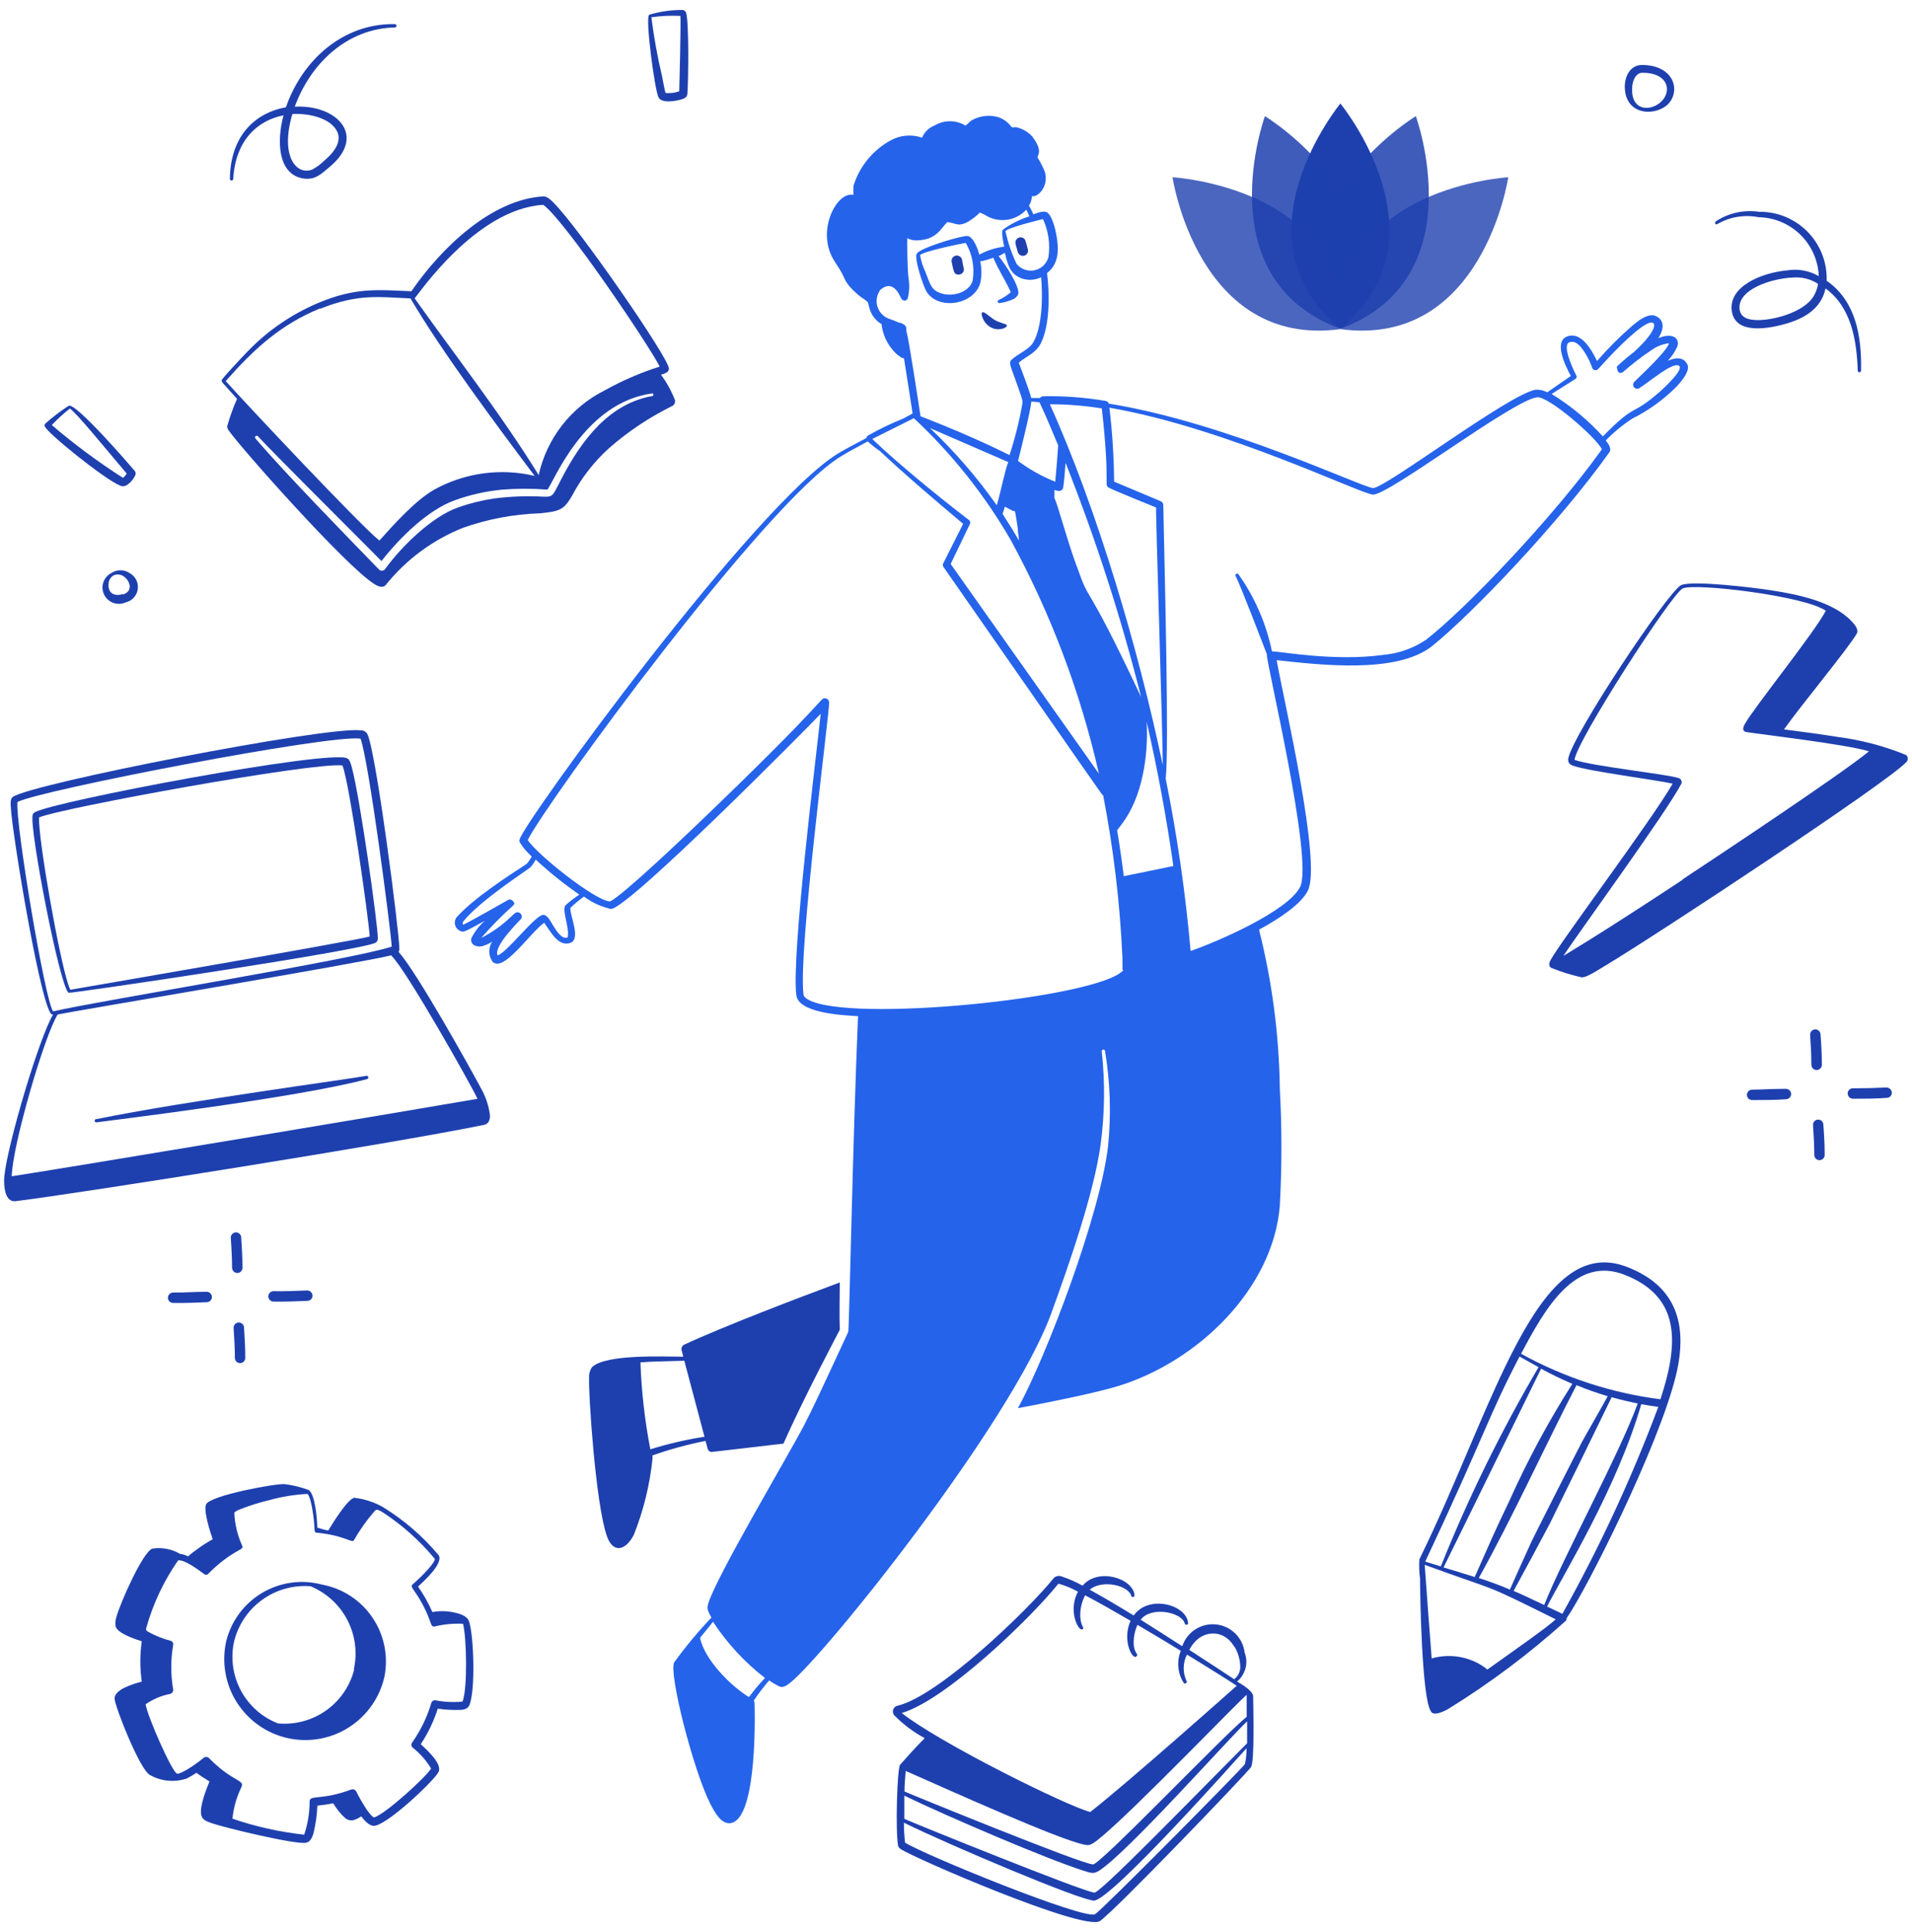 <svg width="96" height="97" viewBox="0 0 96 97" fill="none" xmlns="http://www.w3.org/2000/svg">
<path d="M32.757 73.073C33.627 72.765 34.518 72.521 35.424 72.342L35.534 72.744C35.546 72.792 35.575 72.833 35.615 72.861C35.656 72.889 35.705 72.901 35.753 72.896L39.339 72.478C40.326 70.228 42.138 66.819 42.164 66.767C42.138 65.916 42.164 65.201 42.164 64.387C40.112 65.149 36.317 66.595 34.333 67.519C34.288 67.548 34.254 67.59 34.234 67.64C34.214 67.689 34.211 67.744 34.224 67.796C34.224 67.796 34.26 67.926 34.307 68.114C33.336 68.114 30.428 67.973 29.729 68.636C29.62 68.788 29.567 68.972 29.578 69.158C29.536 69.878 29.896 75.475 30.47 77.119C30.768 77.98 31.394 77.886 31.822 77.062C32.318 75.819 32.636 74.514 32.767 73.183C32.767 73.115 32.751 73.12 32.757 73.073ZM32.156 68.401C32.793 68.349 32.992 68.359 34.359 68.318C34.605 69.247 35.111 71.157 35.372 72.134C34.451 72.276 33.542 72.487 32.652 72.765C32.375 71.325 32.209 69.866 32.156 68.401Z" fill="#1E40AF"/>
<path d="M80.802 22.713C80.933 22.531 80.766 22.296 80.625 22.113C81.024 21.703 81.467 21.337 81.946 21.022C82.753 20.62 83.492 20.091 84.133 19.456C84.399 19.179 84.9 18.61 84.712 18.276C84.525 17.942 84.19 17.921 83.736 18.114C83.933 17.908 84.094 17.67 84.211 17.41C84.358 17.003 84.013 16.674 83.266 16.976C83.538 16.543 83.6 16.089 83.141 15.87C82.77 15.692 82.228 16.115 81.914 16.392C81.299 16.929 80.722 17.508 80.186 18.125C79.858 17.436 79.335 16.642 78.683 16.893C78.031 17.143 78.537 18.266 78.871 18.877L77.686 19.696C77.507 19.599 77.305 19.554 77.101 19.566C75.754 19.795 69.568 24.504 68.942 24.504C68.462 24.504 61.602 21.215 55.672 20.265C55.661 20.23 55.639 20.198 55.611 20.174C55.582 20.15 55.547 20.134 55.51 20.129C54.476 19.953 53.427 19.874 52.378 19.895C52.346 19.897 52.315 19.906 52.287 19.921C52.259 19.936 52.235 19.958 52.216 19.983H51.778C51.673 19.56 51.287 18.584 51.151 18.208C51.506 17.9 51.997 17.744 52.253 17.248C52.723 16.329 52.702 14.732 52.571 13.709C53.161 13.259 53.177 12.539 53.041 11.803C52.989 11.505 52.827 10.832 52.576 10.665C52.435 10.571 52.138 10.665 51.882 10.759C51.626 10.164 51.626 10.435 51.731 10.195C51.779 10.085 51.807 9.966 51.814 9.845C52.091 9.929 52.665 9.376 52.467 8.645C52.363 8.383 52.235 8.132 52.086 7.893C52.159 7.716 52.315 7.502 51.825 6.849C51.613 6.621 51.339 6.461 51.036 6.39H50.796C50.623 6.138 50.369 5.954 50.076 5.868C49.634 5.755 49.165 5.821 48.771 6.05C48.666 6.129 48.583 6.233 48.478 6.306C48.242 6.163 47.972 6.087 47.695 6.087C47.419 6.087 47.148 6.163 46.912 6.306C46.774 6.36 46.648 6.442 46.543 6.546C46.437 6.65 46.353 6.774 46.296 6.912C46.041 6.823 45.769 6.789 45.5 6.812C45.23 6.834 44.968 6.913 44.73 7.042C43.828 7.531 43.154 8.354 42.851 9.334C42.843 9.482 42.843 9.63 42.851 9.778H42.794C42.011 9.663 41.014 11.521 41.812 12.967C41.906 13.139 42.026 13.301 42.141 13.489C42.475 14.011 42.345 14.168 43.091 14.805C43.31 14.993 43.347 14.977 43.483 15.092C43.618 15.207 43.566 15.149 43.645 15.442C43.687 15.614 43.764 15.776 43.869 15.918C43.975 16.061 44.108 16.181 44.261 16.272C44.316 16.782 44.534 17.262 44.882 17.639C44.992 17.763 45.12 17.868 45.263 17.953C45.301 17.974 45.344 17.987 45.388 17.989C45.545 18.96 45.738 20.223 45.821 20.761L45.357 21.012C44.749 21.256 44.158 21.541 43.587 21.863C43.542 21.893 43.511 21.94 43.498 21.993C42.945 22.285 42.423 22.562 42.125 22.74C37.98 25.198 26.209 41.407 26.089 42.149C26.076 42.191 26.076 42.237 26.089 42.279C26.257 42.548 26.463 42.792 26.7 43.005C26.627 43.138 26.539 43.262 26.439 43.375C25.394 44.059 23.828 45.077 22.988 45.986C22.929 46.038 22.885 46.105 22.86 46.18C22.834 46.255 22.829 46.335 22.845 46.412C22.86 46.49 22.895 46.562 22.947 46.622C22.998 46.681 23.065 46.727 23.139 46.753C23.296 46.805 23.322 46.789 24.34 46.231C24.06 46.476 23.831 46.774 23.666 47.108C23.599 47.395 23.86 47.562 24.189 47.51C24.374 47.461 24.55 47.384 24.711 47.28C24.616 47.425 24.566 47.595 24.566 47.768C24.566 47.941 24.616 48.111 24.711 48.256C25.233 48.914 26.6 46.842 27.321 46.33C27.613 46.701 28.01 47.567 28.641 47.337C29.19 47.134 28.589 45.928 28.641 45.578C28.854 45.374 29.081 45.186 29.32 45.014C29.723 45.313 30.183 45.525 30.672 45.636C31.534 45.636 40.523 36.563 41.207 35.837C40.961 38.145 39.724 48.047 39.985 49.974C40.105 50.846 42.199 50.971 43.081 51.018C42.815 57.282 42.637 66.773 42.59 66.872C41.207 69.853 40.831 70.667 40.366 71.57C39.52 73.188 35.96 79.16 35.558 80.518C35.501 80.732 35.496 80.815 35.72 81.212C35.047 81.919 34.423 82.671 33.851 83.462C33.564 83.984 34.796 88.849 35.668 90.572C35.866 90.958 36.19 91.553 36.623 91.538C37.928 91.491 37.923 86.803 37.886 85.493C37.886 85.452 37.871 85.413 37.845 85.383C38.081 85.03 38.339 84.692 38.617 84.37C38.783 84.484 38.958 84.586 39.139 84.673C39.317 84.751 39.515 84.615 39.661 84.496C41.4 83.128 50.775 71.445 52.785 65.932C53.699 63.416 54.915 59.939 55.26 57.475C55.47 55.917 55.489 54.34 55.317 52.777C55.317 52.755 55.326 52.734 55.342 52.718C55.357 52.702 55.378 52.694 55.401 52.694C55.423 52.694 55.444 52.702 55.46 52.718C55.475 52.734 55.484 52.755 55.484 52.777C55.745 54.349 55.796 55.948 55.636 57.533C55.249 60.952 52.55 68.078 51.109 70.698C52.352 70.469 54.879 69.967 56.1 69.602C60.172 68.365 63.931 64.674 64.259 60.529C64.366 58.577 64.366 56.62 64.259 54.667C64.224 51.971 63.874 49.289 63.215 46.675C64.322 46.074 65.335 45.37 65.664 44.722C66.368 43.339 64.505 35.378 64.098 33.144C66.327 33.389 70.122 33.833 71.891 32.449C73.917 30.82 78.291 26.237 80.802 22.713ZM37.605 85.205C36.665 84.636 35.349 83.284 35.151 82.225C35.365 81.953 35.59 81.703 35.798 81.421C36.506 82.5 37.388 83.455 38.409 84.245C38.122 84.549 37.853 84.87 37.605 85.205ZM79.106 19.023C79.133 19.006 79.152 18.979 79.16 18.948C79.168 18.916 79.163 18.884 79.148 18.856C78.965 18.516 78.417 17.321 78.798 17.185C79.017 17.102 79.21 17.237 79.372 17.42C79.619 17.734 79.812 18.087 79.941 18.464C79.951 18.495 79.969 18.522 79.993 18.544C80.017 18.565 80.046 18.579 80.078 18.585C80.109 18.591 80.142 18.588 80.172 18.577C80.203 18.566 80.229 18.547 80.249 18.522C80.771 17.942 81.993 16.621 82.682 16.266C83.204 15.995 83.329 16.496 82.05 17.665C81.756 17.889 81.474 18.128 81.204 18.381C81.189 18.401 81.181 18.426 81.181 18.451C81.181 18.476 81.189 18.501 81.204 18.522C81.204 18.657 81.314 18.809 81.502 18.668C81.956 18.269 82.435 17.901 82.938 17.566C83.194 17.384 83.492 17.269 83.804 17.232C83.647 17.712 82.191 19.017 82.066 19.164C82.026 19.199 82.002 19.249 81.999 19.302C81.995 19.356 82.013 19.408 82.048 19.448C82.082 19.489 82.132 19.514 82.185 19.518C82.238 19.523 82.291 19.506 82.332 19.472C82.911 19.096 83.924 18.219 84.274 18.349C84.624 18.48 83.585 19.451 83.324 19.68C81.826 20.98 82.212 20.145 80.479 21.91C79.724 21.083 78.858 20.366 77.905 19.78L79.106 19.023ZM56.424 43.991C56.335 43.271 56.225 42.493 56.09 41.684L56.314 41.386C57.358 40.045 57.671 37.91 57.572 36.234C58.131 38.682 58.575 41.089 58.914 43.48L56.424 43.991ZM48.661 26.117C47.288 25.073 45.08 23.272 43.796 22.04L45.884 20.996C47.801 22.787 49.443 24.852 50.755 27.125C52.76 30.809 54.248 34.753 55.176 38.844L47.732 28.315L48.703 26.3C48.716 26.269 48.719 26.235 48.711 26.202C48.704 26.169 48.686 26.139 48.661 26.117ZM52.19 20.197C52.221 20.255 52.582 21.022 53.13 22.364C53.13 22.421 53.031 23.726 52.984 24.186C52.317 23.922 51.689 23.57 51.115 23.142C51.23 22.687 51.746 20.625 51.783 20.161L52.19 20.197ZM50.337 25.804C50.373 25.71 50.41 25.585 50.452 25.438L50.801 25.621C51 25.752 50.922 25.355 51.099 26.503C51.099 26.697 51.151 26.911 51.162 27.145C50.922 26.712 50.624 26.248 50.342 25.804H50.337ZM50.045 25.365C49.058 23.966 47.936 22.669 46.693 21.492L50.624 23.199C50.473 23.559 50.253 24.661 50.05 25.365H50.045ZM54.059 28.424C53.537 26.999 53.135 25.407 52.937 24.989C52.948 24.859 52.948 24.728 52.937 24.598C53.012 24.626 53.091 24.644 53.172 24.65C53.222 24.651 53.271 24.633 53.309 24.601C53.347 24.568 53.373 24.523 53.38 24.473C53.422 24.3 53.49 23.429 53.5 23.235C55.019 27.07 56.287 30.998 57.295 34.997C54.346 28.722 54.8 30.539 54.064 28.424H54.059ZM58.376 38.39C57.186 32.684 55.093 25.569 52.712 20.297C53.586 20.297 54.459 20.367 55.322 20.505C55.766 24.473 55.395 24.337 55.693 24.494C55.99 24.65 57.781 25.371 58.047 25.48C58.021 25.882 58.397 37.377 58.381 38.39H58.376ZM52.368 10.999C52.64 11.593 52.736 12.252 52.644 12.899C52.602 13.064 52.514 13.214 52.392 13.332C52.27 13.449 52.117 13.531 51.951 13.567C51.785 13.604 51.611 13.593 51.451 13.537C51.291 13.481 51.149 13.381 51.042 13.249C50.793 12.724 50.605 12.173 50.483 11.605C50.624 11.422 52.127 11.057 52.368 10.999ZM45.184 16.219C44.994 16.133 44.799 16.056 44.6 15.99C44.466 15.935 44.347 15.85 44.252 15.742C44.156 15.634 44.086 15.506 44.048 15.367C44.01 15.228 44.004 15.082 44.031 14.94C44.058 14.798 44.117 14.664 44.203 14.549C44.532 14.272 44.83 14.288 45.101 14.7C45.273 15.019 45.268 15.045 45.346 15.076C45.369 15.086 45.393 15.091 45.418 15.091C45.442 15.091 45.466 15.085 45.489 15.075C45.511 15.064 45.531 15.049 45.547 15.031C45.563 15.012 45.574 14.99 45.581 14.967C45.659 14.64 45.671 14.301 45.618 13.97C45.555 13.609 45.545 12.012 45.555 11.96C45.708 12.04 45.879 12.078 46.051 12.069C46.996 12.033 47.184 11.547 47.56 11.15C47.993 11.192 48.082 11.401 48.572 11.15C48.802 11.02 49.013 10.858 49.199 10.67C49.349 10.732 49.494 10.805 49.632 10.889C49.945 11.04 50.298 11.086 50.639 11.021C50.98 10.957 51.291 10.784 51.527 10.529C51.585 10.639 51.637 10.749 51.684 10.863C51.204 11.012 50.752 11.24 50.347 11.537C50.259 11.646 50.389 12.242 50.42 12.383C49.983 12.438 49.56 12.574 49.173 12.784C49.094 12.513 48.922 12.007 48.651 11.866C48.569 11.841 48.482 11.841 48.4 11.866C47.93 11.939 46.244 12.445 46.041 12.722C45.863 12.915 46.37 14.408 46.526 14.653C47.126 15.583 48.886 15.311 49.215 14.225C49.296 13.861 49.296 13.483 49.215 13.119C49.366 13.119 49.82 12.957 49.872 12.941C50.233 13.75 50.337 13.797 50.755 14.669C50.697 14.716 50.603 14.794 50.525 14.847C50.154 15.092 50.076 15.05 50.097 15.155C50.103 15.175 50.116 15.193 50.135 15.204C50.153 15.216 50.175 15.221 50.196 15.217C50.415 15.186 50.629 15.126 50.833 15.04C50.955 14.994 51.055 14.905 51.115 14.789C51.261 14.46 50.452 13.223 50.133 12.852C50.196 12.852 50.342 12.748 50.452 12.691C50.598 13.275 50.697 13.735 51.261 13.964C51.424 14.026 51.597 14.054 51.772 14.047C51.946 14.039 52.116 13.997 52.274 13.922C52.357 14.841 52.342 16.334 51.903 17.149C51.678 17.572 51.125 17.733 50.77 18.083C50.666 18.182 50.734 18.323 50.77 18.475C51.35 20.088 51.36 20.082 51.329 20.291C51.175 21.158 50.961 22.013 50.687 22.849C50.556 22.792 49.089 22.014 46.218 20.897C46.129 20.307 45.654 17.159 45.503 16.58C45.513 16.376 45.487 16.329 45.184 16.193V16.219ZM48.839 14.09C48.672 14.659 47.883 14.904 47.32 14.747C46.756 14.591 46.719 14.304 46.453 13.625C46.328 13.366 46.242 13.09 46.197 12.805C46.37 12.617 48.254 12.231 48.489 12.195C48.818 12.758 48.942 13.419 48.839 14.063V14.09ZM28.412 45.432C28.213 45.625 28.48 46.257 28.521 46.805C28.521 46.852 28.521 47.056 28.49 47.071C28.203 47.165 27.937 46.732 27.775 46.471C27.613 46.21 27.451 45.855 27.195 45.949C26.673 46.194 25.462 47.802 24.987 47.969C24.747 47.51 26.12 46.2 26.167 46.126C26.187 46.093 26.198 46.054 26.198 46.015C26.197 45.976 26.186 45.938 26.166 45.904C26.145 45.871 26.116 45.844 26.081 45.826C26.047 45.808 26.008 45.8 25.969 45.803C25.875 45.803 25.812 45.886 25.666 46.017C25.221 46.451 24.712 46.813 24.157 47.092C24.661 46.515 25.199 45.969 25.77 45.458C25.799 45.429 25.818 45.393 25.828 45.354C25.828 45.354 25.718 45.077 25.504 45.187C25.201 45.354 23.729 46.205 23.265 46.424C23.202 46.382 23.238 46.32 23.265 46.257C24.001 45.354 25.619 44.258 26.611 43.563C26.727 43.443 26.824 43.306 26.898 43.156C27.585 43.795 28.318 44.383 29.09 44.915C28.852 45.071 28.625 45.244 28.412 45.432ZM40.559 50.177C40.444 50.104 40.361 50.036 40.345 49.942C40.058 47.813 41.656 35.743 41.63 35.268C41.63 35.24 41.624 35.213 41.613 35.187C41.602 35.161 41.586 35.138 41.566 35.119C41.547 35.099 41.523 35.084 41.497 35.074C41.471 35.064 41.443 35.059 41.416 35.059C41.149 35.059 41.619 35.059 34.968 41.428C34.53 41.841 31.178 45.046 30.62 45.26C29.852 45.202 26.966 42.9 26.496 42.175C27.404 40.337 38.419 25.219 42.23 22.907C42.522 22.729 43.023 22.452 43.571 22.16C43.761 22.339 43.965 22.501 44.182 22.646C45.393 23.794 47.08 25.224 48.358 26.3L47.361 28.278C47.346 28.305 47.338 28.334 47.338 28.364C47.338 28.395 47.346 28.424 47.361 28.451C55.458 40.066 55.338 39.935 55.39 39.935C55.909 42.619 56.232 45.337 56.356 48.068C56.356 48.804 56.356 48.742 56.387 48.69C56.419 48.637 56.387 48.726 56.387 48.726C55.124 50.104 42.621 51.388 40.559 50.177ZM69.417 32.883C67.052 33.211 64.379 32.721 63.863 32.7C63.575 31.308 63.003 29.991 62.182 28.832C62.169 28.815 62.151 28.803 62.13 28.799C62.109 28.795 62.088 28.799 62.07 28.811C62.052 28.822 62.039 28.84 62.034 28.86C62.029 28.88 62.031 28.902 62.041 28.92C62.343 29.536 63.356 32.194 63.607 32.841C63.529 33.091 65.966 43.172 65.277 44.529C64.661 45.756 61.075 47.301 59.78 47.745C59.524 44.839 59.106 41.949 58.528 39.09C58.705 37.586 58.475 28.649 58.407 25.345C58.406 25.306 58.393 25.269 58.37 25.238C58.348 25.206 58.318 25.182 58.282 25.167L55.938 24.18C55.928 22.94 55.849 21.701 55.703 20.469C61.555 21.482 68.373 24.828 68.942 24.833C69.767 24.833 75.895 20.135 77.164 19.947C77.728 19.858 80.15 21.972 80.432 22.557C77.957 26.013 73.609 30.554 71.594 32.126C70.945 32.56 70.195 32.82 69.417 32.883Z" fill="#2563EB"/>
<path d="M48.303 13.045C48.297 13.011 48.284 12.978 48.264 12.949C48.245 12.92 48.221 12.895 48.192 12.875C48.163 12.856 48.13 12.842 48.096 12.835C48.062 12.828 48.027 12.827 47.993 12.834C47.958 12.84 47.926 12.854 47.897 12.873C47.867 12.892 47.842 12.916 47.823 12.945C47.803 12.974 47.789 13.007 47.782 13.041C47.775 13.075 47.775 13.11 47.781 13.144C47.886 13.666 47.907 13.787 48.136 13.787C48.18 13.787 48.222 13.776 48.261 13.755C48.299 13.735 48.331 13.705 48.355 13.669C48.379 13.633 48.394 13.591 48.397 13.548C48.401 13.504 48.394 13.461 48.376 13.421C48.361 13.338 48.314 13.092 48.303 13.045ZM49.901 16.501C50.24 16.6 50.564 16.438 50.553 16.355C50.543 16.271 50.553 16.313 50.094 16.141C49.786 16.026 49.447 15.619 49.327 15.681C49.206 15.744 49.389 16.078 49.431 16.141C49.543 16.31 49.708 16.437 49.901 16.501ZM86.208 11.26C86.837 10.89 87.58 10.764 88.296 10.905C89.082 10.919 89.834 11.233 90.396 11.784C90.958 12.334 91.288 13.079 91.318 13.865C90.846 13.59 90.292 13.487 89.752 13.572C88.442 13.687 86.73 14.397 86.96 15.661C87.147 16.705 88.526 16.564 89.57 16.282C90.614 16 91.444 15.488 91.658 14.481C92.926 15.405 93.224 17.023 93.276 18.605C93.276 18.627 93.285 18.648 93.3 18.664C93.316 18.68 93.337 18.688 93.359 18.688C93.382 18.688 93.403 18.68 93.419 18.664C93.434 18.648 93.443 18.627 93.443 18.605C93.48 16.835 93.161 15.102 91.715 14.095C91.73 13.641 91.653 13.19 91.488 12.767C91.323 12.345 91.075 11.96 90.757 11.636C90.439 11.313 90.059 11.057 89.64 10.885C89.22 10.712 88.77 10.627 88.317 10.633C87.592 10.528 86.853 10.679 86.229 11.062C86.035 11.155 86.124 11.296 86.208 11.26ZM90.969 15.003C90.379 15.775 88.708 16.177 87.936 16.047C87.649 16 87.414 15.88 87.351 15.582C87.163 14.538 88.964 13.969 90.039 13.933C90.477 13.899 90.914 14.011 91.282 14.251C91.242 14.524 91.135 14.783 90.969 15.003ZM83.817 5.157C84.375 4.468 84 3.268 82.439 3.262C81.833 3.262 81.541 3.878 81.583 4.468C81.677 5.873 83.258 5.831 83.817 5.157ZM81.948 4.442C81.948 4.098 82.11 3.649 82.47 3.654C83.311 3.654 83.697 4.045 83.697 4.479C83.676 5.465 81.88 5.977 81.948 4.442ZM81.734 63.624C77.145 61.792 75.016 70.662 71.267 78.283C71.244 78.603 71.254 78.925 71.299 79.244C71.299 80.042 71.387 85.331 71.852 85.931C71.977 86.171 72.504 85.931 72.75 85.779C74.834 84.489 76.797 83.015 78.618 81.374C78.633 81.356 78.645 81.335 78.652 81.313C78.659 81.29 78.662 81.266 78.659 81.243C79.63 79.86 83.269 72.656 84.151 69.043C84.767 66.485 84.156 64.58 81.734 63.624ZM83.373 70.254C80.917 69.939 78.541 69.164 76.373 67.968C77.594 65.655 79.103 63.019 81.593 64.011C84.365 65.112 84.308 67.394 83.373 70.239V70.254ZM74.687 83.827C74.526 83.693 74.351 83.577 74.165 83.483C73.459 83.124 72.644 83.046 71.883 83.263C71.831 82.642 71.534 78.602 71.534 78.565C75.444 79.995 74.238 79.374 78.111 81.3C77.704 81.687 76.174 82.757 74.687 83.817V83.827ZM77.38 68.719C77.889 68.998 78.412 69.25 78.946 69.477C77.75 71.356 76.692 73.321 75.783 75.355C74.906 77.187 74.937 77.176 74.044 79.176C73.522 79.009 73.001 78.852 72.478 78.695C73.042 77.573 77.051 69.367 77.38 68.709V68.719ZM74.248 79.228C75.945 76.184 77.673 72.4 79.155 69.544C79.677 69.764 80.199 69.941 80.721 70.098C80.445 70.62 79.635 72.008 79.421 72.41C79.207 72.812 77.062 77.041 76.91 77.364C76.67 77.886 76.013 79.343 75.809 79.807C75.276 79.573 74.765 79.395 74.227 79.218L74.248 79.228ZM75.997 79.875C76.315 79.296 77.626 76.863 77.787 76.55C78.033 76.064 80.768 70.474 80.92 70.15C81.4 70.286 81.906 70.4 82.23 70.463C81.275 73.073 78.523 78.1 77.532 80.58C76.629 80.157 76.425 80.053 75.976 79.865L75.997 79.875ZM76.315 68.119L77.25 68.641C75.367 71.848 73.726 75.191 72.343 78.643L71.56 78.403C74.593 71.94 74.734 71.095 76.294 68.109L76.315 68.119ZM78.466 81.034L77.678 80.658C78.529 78.988 81.191 74.702 82.407 70.5C82.7 70.552 82.987 70.599 83.263 70.635C81.922 74.215 80.311 77.688 78.445 81.024L78.466 81.034ZM62.111 84.422C62.319 84.25 62.468 84.017 62.536 83.755C62.605 83.494 62.589 83.218 62.492 82.966C62.448 82.602 62.281 82.264 62.019 82.008C61.757 81.751 61.416 81.592 61.051 81.556C60.687 81.519 60.321 81.608 60.013 81.807C59.706 82.007 59.475 82.305 59.36 82.652C58.692 82.219 57.966 81.76 57.272 81.321C57.794 80.627 59.329 80.935 59.485 81.504C59.489 81.526 59.501 81.546 59.519 81.559C59.537 81.572 59.56 81.578 59.582 81.575C59.604 81.571 59.624 81.559 59.637 81.541C59.65 81.523 59.656 81.5 59.652 81.478C59.574 80.57 57.684 80.037 56.922 81.107C56.249 80.695 55.413 80.194 54.714 79.813C55.314 79.291 56.656 79.583 56.802 80.126C56.809 80.144 56.822 80.16 56.839 80.17C56.857 80.179 56.877 80.183 56.896 80.179C56.916 80.175 56.933 80.165 56.945 80.149C56.958 80.134 56.964 80.114 56.964 80.094C56.896 79.249 55.147 78.68 54.354 79.609C54.021 79.423 53.672 79.269 53.31 79.15C53.243 79.122 53.171 79.115 53.1 79.127C53.03 79.14 52.965 79.174 52.913 79.223C51.592 80.867 47.139 85.137 45.082 85.633C45.031 85.641 44.982 85.662 44.941 85.695C44.9 85.728 44.869 85.77 44.85 85.819C44.831 85.868 44.825 85.921 44.833 85.972C44.84 86.024 44.862 86.073 44.895 86.114C45.346 86.572 45.863 86.961 46.429 87.267C45.907 87.789 45.5 88.259 45.197 88.598C45.041 88.765 44.957 91.96 45.093 92.665C45.113 92.734 45.158 92.793 45.218 92.832C45.876 93.281 54.348 96.946 55.215 96.455C55.794 96.126 62.711 88.927 62.821 88.708C62.988 88.363 62.931 86.067 62.92 85.148C62.878 84.871 62.361 84.573 62.111 84.422ZM45.406 91.318V90.154C47.572 91.198 52.532 93.328 54.411 93.923C54.891 94.08 54.933 94.059 55.184 93.923C56.619 93.004 61.688 87.293 62.617 86.421V87.523C59.798 90.347 55.011 95.296 54.923 95.014C54.406 94.983 45.855 91.527 45.406 91.318ZM61.98 82.663C62.168 82.979 62.269 83.339 62.273 83.707C62.271 83.824 62.242 83.939 62.189 84.043C62.135 84.147 62.059 84.238 61.965 84.307C61.526 84.015 60.696 83.472 59.715 82.835C60.252 81.775 61.448 81.76 61.96 82.663H61.98ZM45.276 86.004C47.499 85.346 51.723 81.274 53.142 79.51C53.484 79.605 53.814 79.74 54.124 79.912C53.602 80.883 54.16 81.948 54.359 81.796C54.468 81.713 54.27 81.681 54.239 81.17C54.225 80.796 54.31 80.425 54.484 80.094C55.205 80.47 56.05 80.961 56.765 81.374C56.327 82.35 56.854 83.315 57.037 83.174C57.22 83.034 56.953 83.065 56.922 82.553C56.909 82.218 56.974 81.884 57.11 81.577C57.846 82.01 58.598 82.459 59.287 82.882C59.181 83.142 59.139 83.424 59.164 83.704C59.189 83.984 59.282 84.253 59.433 84.49C59.44 84.499 59.448 84.506 59.458 84.512C59.468 84.518 59.479 84.521 59.49 84.523C59.501 84.524 59.512 84.523 59.523 84.52C59.534 84.517 59.544 84.513 59.553 84.506C59.562 84.499 59.569 84.49 59.575 84.481C59.581 84.471 59.584 84.46 59.586 84.449C59.587 84.438 59.586 84.426 59.584 84.415C59.581 84.405 59.575 84.394 59.569 84.386C59.475 84.178 59.428 83.953 59.433 83.725C59.438 83.497 59.493 83.274 59.595 83.07C60.811 83.811 61.792 84.433 62.095 84.636C62.038 84.688 56.593 89.533 54.74 90.974C53.524 90.655 47.139 87.486 45.276 86.004ZM45.474 88.912C47.839 89.956 53.21 92.378 54.448 92.613C54.662 92.654 54.745 92.67 55.152 92.347C56.891 90.953 62.544 85.038 62.596 85.101C62.599 85.116 62.599 85.132 62.596 85.148V86.192C61.432 87.126 54.959 93.923 54.855 93.599C54.333 93.599 45.85 90.138 45.416 89.945C45.406 89.726 45.453 89.141 45.474 88.912ZM54.98 96.105C54.458 96.403 46.508 93.171 45.443 92.513C45.403 92.181 45.383 91.846 45.385 91.511C47.672 92.639 54.322 95.447 54.933 95.421C55.826 95.374 62.137 88.269 62.586 87.773C62.591 88.04 62.565 88.306 62.508 88.567C62.419 88.739 55.325 95.912 54.98 96.105ZM11.73 66.678C11.767 67.237 11.793 67.722 11.793 68.177C11.793 68.246 11.82 68.312 11.869 68.361C11.918 68.41 11.985 68.438 12.054 68.438C12.123 68.438 12.189 68.41 12.238 68.361C12.287 68.312 12.315 68.246 12.315 68.177C12.315 67.691 12.289 67.211 12.252 66.642C12.247 66.573 12.215 66.508 12.163 66.463C12.11 66.417 12.042 66.394 11.973 66.399C11.904 66.404 11.839 66.436 11.794 66.489C11.748 66.541 11.725 66.609 11.73 66.678ZM91.271 56.212C91.237 56.214 91.204 56.222 91.173 56.237C91.143 56.253 91.115 56.274 91.093 56.299C91.071 56.325 91.054 56.355 91.043 56.388C91.032 56.42 91.028 56.454 91.031 56.488C91.063 56.969 91.094 57.486 91.094 57.987C91.094 58.056 91.121 58.122 91.17 58.171C91.219 58.22 91.286 58.248 91.355 58.248C91.424 58.248 91.491 58.22 91.54 58.171C91.588 58.122 91.616 58.056 91.616 57.987C91.616 57.465 91.585 56.943 91.548 56.452C91.546 56.418 91.537 56.384 91.522 56.354C91.507 56.323 91.486 56.296 91.46 56.273C91.435 56.251 91.405 56.234 91.372 56.224C91.34 56.213 91.305 56.209 91.271 56.212ZM10.378 65.379C10.447 65.379 10.514 65.351 10.563 65.302C10.611 65.253 10.639 65.187 10.639 65.118C10.639 65.048 10.611 64.982 10.563 64.933C10.514 64.884 10.447 64.856 10.378 64.856C9.746 64.856 9.219 64.903 8.697 64.893C8.627 64.893 8.56 64.92 8.511 64.969C8.461 65.018 8.432 65.084 8.431 65.154C8.431 65.223 8.458 65.29 8.507 65.339C8.556 65.388 8.623 65.415 8.692 65.415C9.23 65.425 9.819 65.405 10.378 65.379ZM89.653 54.666C89.027 54.666 88.499 54.703 87.972 54.708C87.903 54.708 87.837 54.736 87.788 54.785C87.739 54.834 87.711 54.9 87.711 54.969C87.711 55.038 87.739 55.105 87.788 55.154C87.837 55.203 87.903 55.23 87.972 55.23C88.536 55.23 89.121 55.23 89.684 55.189C89.754 55.184 89.818 55.153 89.864 55.101C89.91 55.049 89.934 54.981 89.93 54.912C89.926 54.843 89.894 54.778 89.842 54.732C89.79 54.686 89.722 54.662 89.653 54.666ZM11.589 62.152C11.62 62.633 11.652 63.15 11.652 63.651C11.653 63.719 11.681 63.785 11.73 63.834C11.778 63.882 11.844 63.91 11.913 63.912C11.982 63.912 12.048 63.884 12.097 63.835C12.146 63.786 12.174 63.72 12.174 63.651C12.174 63.129 12.143 62.607 12.111 62.116C12.106 62.047 12.074 61.982 12.022 61.937C11.969 61.891 11.901 61.868 11.832 61.873C11.763 61.878 11.698 61.91 11.653 61.962C11.607 62.015 11.584 62.083 11.589 62.152ZM91.475 53.461C91.475 52.939 91.444 52.417 91.407 51.926C91.402 51.857 91.37 51.792 91.318 51.747C91.265 51.701 91.197 51.678 91.128 51.683C91.059 51.688 90.994 51.72 90.949 51.773C90.903 51.825 90.88 51.893 90.885 51.962C90.916 52.443 90.948 52.959 90.948 53.461C90.948 53.53 90.975 53.596 91.024 53.645C91.073 53.694 91.14 53.722 91.209 53.722C91.278 53.722 91.345 53.694 91.395 53.645C91.445 53.597 91.474 53.53 91.475 53.461ZM15.442 65.311C15.476 65.309 15.51 65.301 15.541 65.287C15.572 65.272 15.6 65.252 15.623 65.227C15.646 65.202 15.665 65.172 15.676 65.14C15.688 65.108 15.694 65.073 15.692 65.039C15.687 64.971 15.656 64.907 15.606 64.861C15.555 64.814 15.489 64.788 15.421 64.789C14.789 64.815 14.262 64.836 13.735 64.825C13.665 64.825 13.599 64.853 13.55 64.902C13.501 64.951 13.474 65.017 13.474 65.086C13.474 65.155 13.501 65.222 13.55 65.271C13.599 65.32 13.665 65.347 13.735 65.347C14.293 65.358 14.878 65.337 15.442 65.311ZM94.717 54.599C94.195 54.625 93.615 54.64 93.036 54.64C93.001 54.639 92.967 54.645 92.935 54.657C92.903 54.669 92.873 54.688 92.848 54.712C92.823 54.736 92.804 54.764 92.79 54.796C92.777 54.828 92.77 54.862 92.77 54.896C92.77 54.966 92.797 55.033 92.846 55.083C92.895 55.132 92.961 55.161 93.031 55.163C93.626 55.163 94.106 55.163 94.738 55.121C94.772 55.119 94.806 55.111 94.837 55.097C94.868 55.083 94.896 55.062 94.919 55.037C94.942 55.012 94.961 54.982 94.972 54.95C94.984 54.918 94.99 54.883 94.988 54.849C94.982 54.781 94.951 54.718 94.9 54.672C94.85 54.626 94.785 54.6 94.717 54.599ZM3.445 49.843C3.513 49.895 18.235 47.713 18.866 47.327C18.901 47.301 18.929 47.267 18.947 47.228C18.966 47.189 18.974 47.145 18.971 47.102C18.971 46.429 18.088 40.107 17.666 38.531C17.613 38.337 17.561 38.144 17.441 38.077C16.642 37.596 2.568 40.248 1.728 40.791C1.705 40.804 1.686 40.823 1.67 40.844C1.655 40.866 1.644 40.89 1.639 40.916C1.462 41.548 2.991 49.53 3.445 49.843ZM1.958 41.042C2.96 40.587 15.734 38.249 17.196 38.431C17.551 39.345 18.501 46.037 18.563 47.019C17.838 47.233 3.644 49.671 3.592 49.681C3.539 49.692 3.534 49.754 3.425 49.425C2.965 48.047 1.932 42.221 1.958 41.042Z" fill="#1E40AF"/>
<g clip-path="url(#clip0_830_16896)">
<path d="M67.299 5.197C67.299 5.197 72.824 11.919 67.299 16.5C61.774 11.919 67.299 5.197 67.299 5.197Z" fill="#1E40AF"/>
<path opacity="0.85" d="M71.088 5.832C71.088 5.832 74.058 13.986 67.316 16.5C63.63 10.367 71.088 5.832 71.088 5.832Z" fill="#1E40AF"/>
<path opacity="0.85" d="M63.511 5.832C63.511 5.832 60.541 13.986 67.283 16.5C70.968 10.367 63.511 5.832 63.511 5.832Z" fill="#1E40AF"/>
<path opacity="0.8" d="M75.729 8.899C75.729 8.899 74.448 17.474 67.309 16.527C66.993 9.396 75.729 8.899 75.729 8.899Z" fill="#1E40AF"/>
<path opacity="0.8" d="M58.871 8.899C58.871 8.899 60.151 17.474 67.29 16.527C67.607 9.396 58.871 8.899 58.871 8.899Z" fill="#1E40AF"/>
</g>
<path d="M20.013 47.791C20.042 47.739 20.054 47.679 20.05 47.619C20.05 46.789 18.86 37.575 18.437 36.839C18.404 36.785 18.357 36.741 18.301 36.71C18.245 36.68 18.182 36.665 18.118 36.667C16.369 36.453 1.617 39.335 0.646 40.008C0.51 40.102 0.531 40.337 0.547 40.587C0.63 41.961 2.113 50.992 2.635 50.939C2.692 50.939 2.671 50.898 2.536 51.174C1.721 52.85 0.176 58.216 0.207 59.297C0.207 59.751 0.312 60.341 0.761 60.31C3.982 59.913 19.773 57.407 24.315 56.473C24.492 56.436 24.607 56.275 24.602 56.008C24.548 55.565 24.414 55.135 24.205 54.74C23.568 53.544 20.927 48.809 20.013 47.791ZM2.666 50.778C2.259 50.255 0.761 41.261 0.876 40.264C2.024 39.669 16.578 36.855 18.103 37.085C18.52 38.233 19.601 46.528 19.669 47.525C17.821 48.162 5.026 50.229 2.666 50.778ZM2.896 50.934C3.334 50.825 18.27 48.324 19.637 47.964C20.384 48.658 23.756 54.656 23.975 55.168C20.979 55.69 3.204 58.66 0.589 59.057C0.625 57.475 2.249 51.947 2.896 50.934Z" fill="#1E40AF"/>
<path d="M4.86 56.347C5.314 56.279 14.951 55.121 18.433 54.176C18.454 54.17 18.473 54.156 18.484 54.137C18.495 54.118 18.498 54.095 18.493 54.074C18.487 54.053 18.474 54.034 18.454 54.023C18.435 54.012 18.413 54.008 18.391 54.014C17.707 54.155 9.365 55.267 4.85 56.185C4.837 56.183 4.824 56.184 4.812 56.187C4.8 56.191 4.789 56.197 4.779 56.205C4.77 56.214 4.762 56.224 4.758 56.236C4.753 56.248 4.751 56.261 4.752 56.273C4.752 56.286 4.756 56.298 4.762 56.309C4.769 56.32 4.777 56.33 4.788 56.337C4.798 56.344 4.81 56.349 4.823 56.35C4.835 56.352 4.848 56.351 4.86 56.347ZM11.902 20.025C11.707 20.465 11.543 20.919 11.412 21.382C11.404 21.456 11.424 21.531 11.469 21.591C11.996 22.384 17.399 28.476 18.809 29.332C19.002 29.453 19.232 29.536 19.373 29.364C20.396 28.09 21.733 27.102 23.251 26.498C24.487 26.061 25.783 25.816 27.093 25.772C28.137 25.678 28.32 25.574 28.722 24.89C29.196 23.99 29.825 23.181 30.581 22.499C31.543 21.657 32.612 20.945 33.76 20.38C33.811 20.35 33.852 20.305 33.874 20.25C33.897 20.195 33.901 20.134 33.885 20.077C33.709 19.628 33.475 19.203 33.191 18.814C33.379 18.751 33.587 18.694 33.587 18.506C33.587 17.983 29.035 11.396 27.772 10.153C27.642 10.023 27.454 9.85 27.281 9.861C24.671 10.007 22.129 12.471 20.657 14.622C18.971 14.559 17.88 14.408 15.959 15.217C14.602 15.793 13.38 16.642 12.367 17.712C12.21 17.874 11.145 19.002 11.13 19.09C11.114 19.179 11.145 19.179 11.902 20.025ZM32.783 19.878C30.607 20.249 29.218 22.061 28.195 24.029C27.741 24.906 27.782 24.947 27.302 24.937C26.462 24.889 25.62 24.921 24.786 25.031C24.174 25.122 23.573 25.273 22.99 25.48C21.664 25.95 20.145 27.453 19.336 28.57C19.319 28.593 19.297 28.612 19.272 28.626C19.247 28.64 19.219 28.649 19.191 28.651C19.162 28.654 19.133 28.65 19.106 28.641C19.079 28.631 19.054 28.616 19.033 28.596C17.337 26.848 14.335 23.778 12.826 22.014C12.753 21.935 12.879 21.82 12.952 21.904C13.928 22.948 16.449 25.448 19.153 28.168C20.067 27.004 21.476 25.595 22.87 25.104C23.63 24.833 24.421 24.657 25.224 24.582C25.977 24.525 26.733 24.525 27.485 24.582C27.793 24.227 29.317 20.197 32.773 19.748C32.783 19.755 32.791 19.765 32.797 19.776C32.803 19.787 32.807 19.799 32.807 19.812C32.808 19.825 32.805 19.837 32.8 19.849C32.795 19.86 32.788 19.87 32.778 19.878H32.783ZM27.276 10.284C28.32 11.014 32.569 17.305 33.123 18.406C32.163 18.711 31.236 19.111 30.356 19.602C29.523 20.019 28.794 20.617 28.221 21.353C27.649 22.088 27.247 22.941 27.046 23.851C25.172 20.802 22.557 17.446 20.819 14.977C20.923 14.909 23.857 10.487 27.276 10.284ZM16.073 15.504C17.979 14.736 19.033 14.914 20.61 14.982C22.176 17.655 24.99 21.424 26.843 23.893C25.132 23.488 23.332 23.736 21.795 24.587C20.871 25.109 19.743 26.362 19.049 27.14C18.047 26.336 12.263 20.176 11.333 19.132C12.764 17.514 14.084 16.297 16.073 15.483V15.504ZM6.52 28.779C6.391 28.689 6.239 28.637 6.081 28.632C5.924 28.626 5.768 28.666 5.633 28.748C5.534 28.792 5.446 28.854 5.372 28.933C5.297 29.011 5.239 29.103 5.201 29.203C5.162 29.304 5.144 29.411 5.147 29.519C5.15 29.627 5.174 29.733 5.218 29.831C5.262 29.929 5.324 30.018 5.403 30.092C5.481 30.166 5.573 30.224 5.673 30.263C5.774 30.301 5.881 30.32 5.989 30.317C6.097 30.314 6.203 30.29 6.301 30.246C6.458 30.212 6.601 30.13 6.711 30.013C6.821 29.895 6.892 29.747 6.916 29.588C6.94 29.429 6.915 29.266 6.844 29.122C6.773 28.977 6.66 28.858 6.52 28.779ZM6.176 29.823C5.81 29.938 5.591 29.823 5.502 29.646C5.335 29.275 5.544 28.706 6.087 28.873C6.468 29.014 6.776 29.656 6.176 29.849V29.823ZM33.065 4.891C33.217 5.199 33.922 5.084 34.23 4.985C34.391 4.933 34.496 4.875 34.511 4.719C34.558 4.327 34.611 0.934 34.433 0.605C34.415 0.571 34.387 0.542 34.352 0.524C34.318 0.505 34.279 0.497 34.24 0.501C33.683 0.499 33.129 0.58 32.596 0.741C32.382 0.871 32.877 4.547 33.065 4.891ZM32.705 0.866C33.187 0.797 33.675 0.775 34.162 0.798C34.193 1.185 34.109 4.531 34.104 4.583C33.884 4.662 33.648 4.691 33.415 4.667C33.379 4.547 33.316 4.223 33.238 3.816C33.008 2.843 32.83 1.858 32.705 0.866ZM6.014 24.373C6.064 24.399 6.119 24.412 6.176 24.412C6.232 24.412 6.287 24.399 6.338 24.373C6.539 24.249 6.699 24.067 6.797 23.851C6.81 23.817 6.814 23.779 6.809 23.743C6.803 23.706 6.788 23.671 6.766 23.642C6.515 23.345 3.78 20.176 3.446 20.374C3.035 20.64 2.646 20.937 2.281 21.262C2.267 21.275 2.255 21.291 2.247 21.309C2.239 21.327 2.234 21.346 2.234 21.366C2.224 21.638 5.262 24.07 6.014 24.373ZM3.508 20.51C3.889 20.787 5.173 22.374 6.364 23.778C6.312 23.859 6.249 23.931 6.176 23.992C4.924 23.191 3.73 22.305 2.6 21.34C2.883 21.043 3.187 20.765 3.508 20.51ZM11.709 8.994C11.824 6.969 13.004 6.029 14.236 5.789C13.886 7.073 13.944 8.744 15.212 8.958C15.818 9.057 16.115 8.744 16.554 8.378C18.428 6.812 16.914 5.246 14.8 5.356C15.588 3.194 17.41 1.435 19.827 1.378C19.849 1.378 19.87 1.369 19.886 1.353C19.901 1.338 19.91 1.316 19.91 1.294C19.91 1.272 19.901 1.251 19.886 1.235C19.87 1.22 19.849 1.211 19.827 1.211C17.217 1.159 15.165 3.038 14.356 5.387C12.962 5.627 11.579 6.671 11.542 8.963C11.54 8.974 11.54 8.985 11.543 8.996C11.545 9.007 11.549 9.017 11.556 9.027C11.562 9.036 11.57 9.044 11.579 9.05C11.589 9.056 11.599 9.06 11.61 9.062C11.621 9.064 11.632 9.064 11.643 9.062C11.654 9.059 11.665 9.055 11.674 9.049C11.683 9.042 11.691 9.034 11.697 9.025C11.703 9.016 11.707 9.005 11.709 8.994ZM14.68 5.726C15.457 5.674 16.616 5.914 16.935 6.619C17.117 7.021 16.935 7.517 16.287 8.06C16.112 8.236 15.911 8.385 15.692 8.504C14.909 8.838 14.043 7.872 14.68 5.726ZM16.172 79.557C15.668 79.422 15.142 79.389 14.625 79.46C14.107 79.531 13.61 79.706 13.161 79.972C12.712 80.239 12.321 80.592 12.01 81.012C11.7 81.432 11.477 81.91 11.354 82.417C11.122 83.472 11.319 84.575 11.9 85.484C12.482 86.394 13.401 87.035 14.455 87.267C15.509 87.499 16.613 87.303 17.522 86.721C18.432 86.139 19.073 85.221 19.305 84.166C19.404 83.658 19.401 83.135 19.297 82.627C19.193 82.12 18.99 81.638 18.698 81.209C18.407 80.781 18.034 80.414 17.601 80.13C17.167 79.847 16.682 79.652 16.172 79.557ZM17.786 83.811C17.576 84.647 17.075 85.379 16.372 85.877C15.669 86.375 14.812 86.605 13.954 86.526C13.167 86.218 12.513 85.643 12.108 84.901C11.704 84.159 11.573 83.298 11.741 82.47C11.936 81.614 12.433 80.857 13.14 80.338C13.847 79.818 14.718 79.571 15.593 79.64C16.388 79.969 17.042 80.567 17.439 81.33C17.836 82.093 17.952 82.972 17.765 83.811H17.786Z" fill="#1E40AF"/>
<path d="M23.124 81.045C22.669 80.888 22.182 80.85 21.709 80.935C21.513 80.485 21.272 80.057 20.989 79.656C21.328 79.348 22.257 78.492 22.033 78.09C21.234 77.134 20.285 76.315 19.224 75.663C18.781 75.414 18.293 75.256 17.789 75.198C17.455 75.245 16.661 76.545 16.484 76.837C16.369 76.837 15.962 76.707 15.93 76.691C15.93 76.315 15.821 74.958 15.481 74.801C15.102 74.662 14.708 74.565 14.307 74.514C13.936 74.457 10.6 75.067 10.355 75.516C10.193 75.819 10.569 76.962 10.679 77.281C10.397 77.436 10.127 77.61 9.87 77.803C9.348 78.174 9.488 78.158 9.395 78.116C9.281 78.062 9.159 78.027 9.034 78.012C8.617 77.767 8.128 77.675 7.651 77.751C7.171 77.907 6.038 80.486 5.855 81.149C5.795 81.316 5.779 81.496 5.808 81.671C5.933 82.016 6.769 82.292 7.118 82.402C7.022 83.074 7.022 83.756 7.118 84.427C6.659 84.553 5.704 84.835 5.756 85.304C5.808 85.774 7.03 88.875 7.536 89.121C7.813 89.276 8.12 89.371 8.437 89.401C8.753 89.43 9.072 89.394 9.374 89.293C9.543 89.208 9.707 89.112 9.864 89.006C10.073 89.162 10.292 89.303 10.517 89.439C10.355 89.841 9.995 90.739 10.11 91.146C10.167 91.36 10.339 91.428 10.579 91.517C11.242 91.757 14.813 92.613 15.356 92.519C15.56 92.487 15.669 92.273 15.732 92.07C15.848 91.606 15.916 91.132 15.935 90.655C16.204 90.629 16.47 90.589 16.734 90.535C16.895 90.819 17.102 91.075 17.345 91.292C17.611 91.48 17.836 91.386 18.139 91.193C18.285 91.381 18.504 91.642 18.739 91.668C19.329 91.736 21.767 89.439 22.017 88.969C22.226 88.578 21.464 87.878 21.125 87.57C21.491 87.018 21.78 86.417 21.981 85.785C22.357 85.841 22.738 85.862 23.119 85.847C23.291 85.847 23.489 85.785 23.562 85.623C23.881 84.897 23.787 82.146 23.562 81.447C23.531 81.243 23.296 81.107 23.124 81.045ZM23.249 81.525C23.427 82.204 23.484 84.767 23.223 85.43C22.772 85.474 22.316 85.453 21.871 85.367C21.823 85.359 21.774 85.369 21.734 85.395C21.693 85.421 21.664 85.461 21.652 85.508C21.444 86.214 21.121 86.88 20.696 87.481C20.666 87.521 20.652 87.571 20.658 87.621C20.664 87.67 20.689 87.716 20.728 87.748C21.094 88.038 21.405 88.391 21.646 88.792C21.386 89.22 19.344 91.088 18.781 91.245C18.697 91.245 18.467 90.932 18.41 90.848C18.217 90.559 18.043 90.257 17.888 89.945C17.865 89.9 17.826 89.865 17.779 89.846C17.732 89.828 17.679 89.828 17.632 89.846C16.118 90.415 15.544 90.081 15.544 90.457C15.545 91.02 15.453 91.579 15.273 92.112C14.046 91.978 12.838 91.709 11.671 91.308C11.727 90.75 11.883 90.208 12.13 89.705C12.287 89.355 11.66 89.455 10.491 88.264C10.453 88.23 10.404 88.21 10.352 88.21C10.301 88.21 10.252 88.23 10.214 88.264C9.692 88.692 9.013 89.11 8.878 89.042C8.611 88.912 7.385 86.129 7.312 85.565C7.683 85.307 8.104 85.129 8.549 85.043C8.596 85.03 8.637 85 8.664 84.959C8.691 84.917 8.702 84.868 8.695 84.819C8.567 84.08 8.567 83.324 8.695 82.585C8.703 82.539 8.693 82.492 8.668 82.454C8.643 82.415 8.604 82.387 8.559 82.376C8.166 82.273 7.787 82.12 7.432 81.922C7.317 81.838 7.327 81.843 7.338 81.755C7.676 80.536 8.217 79.383 8.94 78.346C9.222 78.267 9.984 78.826 10.245 79.024C10.273 79.051 10.309 79.066 10.347 79.066C10.385 79.066 10.422 79.051 10.449 79.024C10.689 78.776 10.947 78.545 11.222 78.335C12.015 77.735 12.229 77.813 12.161 77.605C11.921 77.081 11.787 76.515 11.764 75.939C11.845 75.872 11.937 75.819 12.036 75.783C12.523 75.59 13.024 75.433 13.534 75.313C14.152 75.141 14.788 75.037 15.429 75.005C15.539 75.052 15.638 75.527 15.664 75.673C15.857 76.717 15.727 76.931 15.878 76.947C17.366 77.093 17.669 77.505 17.773 77.323C18.062 76.817 18.4 76.339 18.781 75.897C18.89 75.788 18.885 75.736 19.214 75.924C20.196 76.566 21.076 77.352 21.824 78.257C21.902 78.393 21.224 79.113 20.728 79.536C20.555 79.687 20.801 79.755 21.25 80.611C21.699 81.468 21.594 81.708 21.834 81.656C22.297 81.545 22.774 81.501 23.249 81.525ZM95.701 37.904C94.607 37.457 93.46 37.154 92.287 37.001C91.431 36.865 90.424 36.73 89.573 36.62C90.392 35.461 92.82 32.527 93.227 31.812C93.342 31.619 93.123 31.348 92.961 31.186C92.052 30.215 90.298 29.849 88.951 29.641C88.179 29.515 84.953 29.119 84.405 29.38C83.747 29.693 78.882 37.001 78.736 38.113C78.736 38.301 78.798 38.374 78.981 38.442C79.748 38.724 83.209 39.162 83.982 39.345C82.938 41.172 78.297 47.348 77.843 48.22C77.733 48.439 77.801 48.569 77.931 48.611C78.401 48.798 78.885 48.948 79.377 49.06C79.566 49.117 79.978 48.862 80.578 48.496C83.272 46.878 94.83 39.246 95.717 38.259C95.742 38.236 95.761 38.208 95.773 38.177C95.786 38.145 95.792 38.112 95.79 38.078C95.789 38.044 95.78 38.012 95.765 37.982C95.749 37.952 95.728 37.925 95.701 37.904ZM84.483 44.169C80.046 47.097 78.547 47.953 78.495 47.99C79.21 46.899 83.653 40.812 84.415 39.355C84.428 39.327 84.435 39.297 84.435 39.266C84.435 39.234 84.428 39.204 84.414 39.176C84.401 39.148 84.381 39.123 84.357 39.104C84.333 39.084 84.304 39.07 84.274 39.063C83.752 38.875 79.952 38.468 79.054 38.15C79.169 37.179 83.909 29.839 84.483 29.547C85.057 29.254 90.627 29.917 91.671 30.664C91.123 31.734 88.095 35.482 87.605 36.354C87.505 36.531 87.474 36.704 87.667 36.751C87.861 36.798 92.767 37.372 93.838 37.722C92.533 38.813 85.945 43.187 84.483 44.148V44.169ZM50.995 12.252C50.995 12.299 51.026 12.356 51.105 12.659C51.125 12.725 51.17 12.78 51.231 12.813C51.291 12.846 51.362 12.854 51.428 12.836C51.495 12.817 51.551 12.772 51.584 12.711C51.617 12.651 51.625 12.579 51.606 12.513C51.553 12.309 51.507 12.137 51.475 12.053C51.445 11.996 51.394 11.952 51.333 11.93C51.272 11.908 51.205 11.91 51.145 11.935C51.085 11.959 51.036 12.006 51.009 12.064C50.981 12.123 50.976 12.19 50.995 12.252Z" fill="#1E40AF"/>
<defs>
<clipPath id="clip0_830_16896">
<rect width="16.857" height="11.403" fill="white" transform="translate(58.871 5.197)"/>
</clipPath>
</defs>
</svg>
